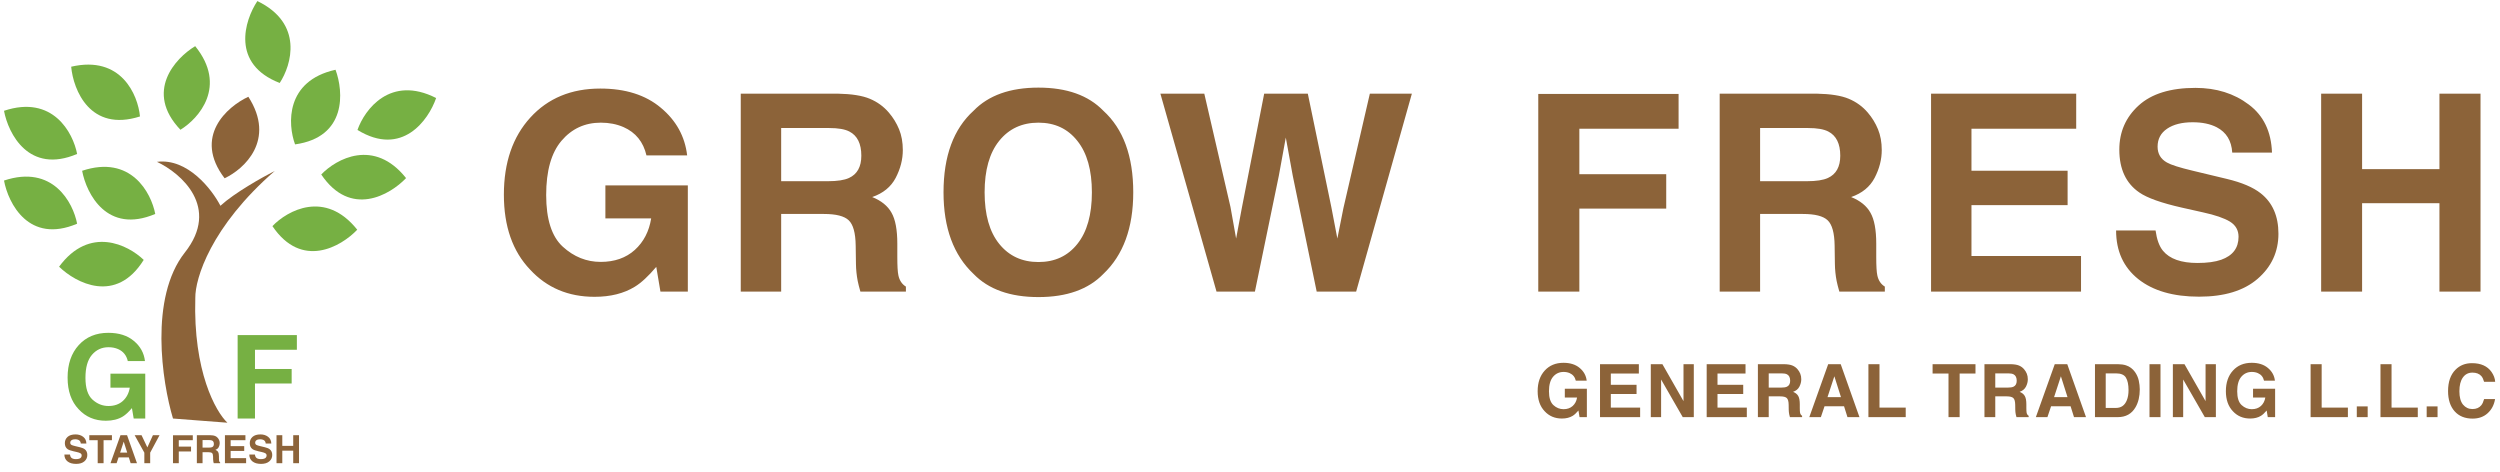 <svg width="1792" height="338" viewBox="0 0 1792 338" fill="none" xmlns="http://www.w3.org/2000/svg">
<path d="M50.15 325.818C50.276 326.733 50.525 327.417 50.897 327.87C51.576 328.694 52.74 329.106 54.389 329.106C55.376 329.106 56.178 328.997 56.794 328.78C57.962 328.363 58.546 327.589 58.546 326.457C58.546 325.795 58.256 325.284 57.677 324.921C57.097 324.568 56.187 324.255 54.946 323.984L52.826 323.508C50.743 323.037 49.303 322.525 48.505 321.973C47.156 321.049 46.481 319.604 46.481 317.639C46.481 315.845 47.133 314.355 48.438 313.168C49.742 311.982 51.658 311.389 54.185 311.389C56.295 311.389 58.093 311.95 59.579 313.073C61.073 314.188 61.857 315.809 61.929 317.938H57.908C57.835 316.733 57.31 315.877 56.331 315.37C55.679 315.034 54.869 314.867 53.9 314.867C52.822 314.867 51.961 315.084 51.318 315.519C50.675 315.954 50.353 316.561 50.353 317.34C50.353 318.055 50.67 318.59 51.304 318.943C51.712 319.178 52.581 319.455 53.913 319.772L57.364 320.601C58.877 320.963 60.018 321.447 60.788 322.054C61.984 322.996 62.581 324.36 62.581 326.144C62.581 327.974 61.88 329.495 60.475 330.709C59.081 331.914 57.106 332.516 54.552 332.516C51.943 332.516 49.891 331.923 48.397 330.736C46.902 329.541 46.155 327.901 46.155 325.818H50.15ZM80.231 311.973V315.519H74.239V332H70.027V315.519H64.008V311.973H80.231ZM86.1 324.432H91.182L88.682 316.552L86.1 324.432ZM86.359 311.973H91.087L98.179 332H93.641L92.35 327.883H84.973L83.587 332H79.212L86.359 311.973ZM109.606 311.973H114.348L107.649 324.473V332H103.465V324.473L96.535 311.973H101.467L105.625 320.696L109.606 311.973ZM123.995 312H138.193V315.519H128.152V320.125H136.943V323.603H128.152V332H123.995V312ZM145.19 315.451V320.832H149.932C150.874 320.832 151.581 320.723 152.052 320.505C152.885 320.125 153.302 319.373 153.302 318.25C153.302 317.036 152.899 316.221 152.092 315.804C151.639 315.569 150.96 315.451 150.054 315.451H145.19ZM150.924 311.973C152.328 312 153.406 312.172 154.158 312.489C154.918 312.806 155.562 313.273 156.087 313.889C156.522 314.396 156.866 314.957 157.12 315.573C157.373 316.189 157.5 316.891 157.5 317.679C157.5 318.63 157.26 319.568 156.78 320.492C156.3 321.407 155.507 322.054 154.402 322.435C155.326 322.806 155.978 323.336 156.359 324.024C156.748 324.704 156.943 325.745 156.943 327.149V328.495C156.943 329.409 156.979 330.03 157.052 330.356C157.16 330.872 157.414 331.253 157.812 331.497V332H153.207C153.08 331.556 152.989 331.198 152.935 330.927C152.826 330.365 152.767 329.79 152.758 329.201L152.731 327.34C152.713 326.063 152.477 325.211 152.024 324.785C151.581 324.36 150.743 324.147 149.511 324.147H145.19V332H141.101V311.973H150.924ZM175.924 315.519H165.326V319.772H175.054V323.25H165.326V328.399H176.413V332H161.236V311.973H175.924V315.519ZM182.704 325.818C182.831 326.733 183.08 327.417 183.451 327.87C184.13 328.694 185.294 329.106 186.943 329.106C187.93 329.106 188.732 328.997 189.348 328.78C190.516 328.363 191.101 327.589 191.101 326.457C191.101 325.795 190.811 325.284 190.231 324.921C189.651 324.568 188.741 324.255 187.5 323.984L185.38 323.508C183.297 323.037 181.857 322.525 181.06 321.973C179.71 321.049 179.035 319.604 179.035 317.639C179.035 315.845 179.687 314.355 180.992 313.168C182.296 311.982 184.212 311.389 186.739 311.389C188.85 311.389 190.648 311.95 192.133 313.073C193.628 314.188 194.411 315.809 194.484 317.938H190.462C190.389 316.733 189.864 315.877 188.886 315.37C188.234 315.034 187.423 314.867 186.454 314.867C185.376 314.867 184.515 315.084 183.872 315.519C183.229 315.954 182.908 316.561 182.908 317.34C182.908 318.055 183.225 318.59 183.859 318.943C184.266 319.178 185.136 319.455 186.467 319.772L189.918 320.601C191.431 320.963 192.572 321.447 193.342 322.054C194.538 322.996 195.136 324.36 195.136 326.144C195.136 327.974 194.434 329.495 193.03 330.709C191.635 331.914 189.66 332.516 187.106 332.516C184.497 332.516 182.446 331.923 180.951 330.736C179.457 329.541 178.709 327.901 178.709 325.818H182.704ZM198.207 332V311.973H202.351V319.609H210.177V311.973H214.334V332H210.177V323.06H202.351V332H198.207Z" fill="#8C6339"/>
<path d="M463.392 111.408C461.147 101.719 455.661 94.95 446.935 91.1C442.058 88.983 436.637 87.924 430.669 87.924C419.248 87.924 409.848 92.255 402.47 100.917C395.155 109.515 391.498 122.476 391.498 139.8C391.498 157.253 395.476 169.604 403.432 176.854C411.388 184.105 420.435 187.73 430.573 187.73C440.518 187.73 448.667 184.875 455.019 179.164C461.371 173.39 465.285 165.85 466.761 156.547H433.942V132.871H493.036V209H473.402L470.418 191.291C464.708 198.028 459.575 202.776 455.019 205.535C447.191 210.347 437.567 212.754 426.146 212.754C407.346 212.754 391.947 206.241 379.948 193.216C367.437 180.127 361.181 162.225 361.181 139.511C361.181 116.541 367.501 98.126 380.141 84.267C392.781 70.408 409.496 63.478 430.284 63.478C448.314 63.478 462.783 68.066 473.691 77.241C484.663 86.352 490.951 97.741 492.555 111.408H463.392ZM559.941 91.774V129.887H593.531C600.203 129.887 605.208 129.117 608.545 127.577C614.448 124.882 617.399 119.557 617.399 111.601C617.399 103.003 614.544 97.228 608.833 94.276C605.625 92.608 600.813 91.774 594.397 91.774H559.941ZM600.556 67.135C610.502 67.328 618.137 68.547 623.463 70.793C628.852 73.038 633.408 76.343 637.129 80.706C640.209 84.299 642.647 88.277 644.444 92.64C646.24 97.003 647.139 101.976 647.139 107.558C647.139 114.295 645.438 120.936 642.038 127.481C638.637 133.961 633.023 138.549 625.195 141.244C631.74 143.875 636.359 147.628 639.054 152.504C641.813 157.317 643.193 164.695 643.193 174.641V184.169C643.193 190.649 643.449 195.045 643.963 197.354C644.733 201.012 646.529 203.707 649.352 205.439V209H616.725C615.827 205.856 615.186 203.322 614.801 201.397C614.031 197.419 613.614 193.344 613.549 189.174L613.357 175.988C613.229 166.941 611.56 160.91 608.352 157.894C605.208 154.878 599.273 153.371 590.547 153.371H559.941V209H530.972V67.135H600.556ZM744.361 187.826C756.103 187.826 765.407 183.495 772.272 174.833C779.202 166.171 782.666 153.852 782.666 137.875C782.666 121.963 779.202 109.676 772.272 101.014C765.407 92.287 756.103 87.924 744.361 87.924C732.619 87.924 723.251 92.255 716.258 100.917C709.264 109.579 705.767 121.899 705.767 137.875C705.767 153.852 709.264 166.171 716.258 174.833C723.251 183.495 732.619 187.826 744.361 187.826ZM812.31 137.875C812.31 163.348 805.156 182.854 790.847 196.392C780.132 207.428 764.637 212.946 744.361 212.946C724.086 212.946 708.59 207.428 697.875 196.392C683.502 182.854 676.316 163.348 676.316 137.875C676.316 111.889 683.502 92.384 697.875 79.359C708.59 68.323 724.086 62.804 744.361 62.804C764.637 62.804 780.132 68.323 790.847 79.359C805.156 92.384 812.31 111.889 812.31 137.875ZM863.239 67.135L882.006 148.366L886.048 170.983L890.187 148.847L906.164 67.135H937.443L954.286 148.366L958.617 170.983L962.948 149.232L981.908 67.135H1012.03L972.091 209H943.795L926.664 126.037L921.659 98.608L916.654 126.037L899.523 209H871.997L831.767 67.135H863.239ZM1102.63 67.328H1203.21V92.255H1132.08V124.882H1194.35V149.521H1132.08V209H1102.63V67.328ZM1261.64 91.774V129.887H1295.23C1301.9 129.887 1306.91 129.117 1310.24 127.577C1316.15 124.882 1319.1 119.557 1319.1 111.601C1319.1 103.003 1316.24 97.228 1310.53 94.276C1307.32 92.608 1302.51 91.774 1296.1 91.774H1261.64ZM1302.26 67.135C1312.2 67.328 1319.84 68.547 1325.16 70.793C1330.55 73.038 1335.11 76.343 1338.83 80.706C1341.91 84.299 1344.35 88.277 1346.14 92.64C1347.94 97.003 1348.84 101.976 1348.84 107.558C1348.84 114.295 1347.14 120.936 1343.74 127.481C1340.34 133.961 1334.72 138.549 1326.89 141.244C1333.44 143.875 1338.06 147.628 1340.75 152.504C1343.51 157.317 1344.89 164.695 1344.89 174.641V184.169C1344.89 190.649 1345.15 195.045 1345.66 197.354C1346.43 201.012 1348.23 203.707 1351.05 205.439V209H1318.43C1317.53 205.856 1316.89 203.322 1316.5 201.397C1315.73 197.419 1315.31 193.344 1315.25 189.174L1315.06 175.988C1314.93 166.941 1313.26 160.91 1310.05 157.894C1306.91 154.878 1300.97 153.371 1292.25 153.371H1261.64V209H1232.67V67.135H1302.26ZM1488.22 92.255H1413.15V122.38H1482.06V147.019H1413.15V183.495H1491.68V209H1384.18V67.135H1488.22V92.255ZM1545.11 165.209C1546.01 171.689 1547.77 176.534 1550.41 179.742C1555.22 185.58 1563.46 188.5 1575.14 188.5C1582.13 188.5 1587.81 187.73 1592.18 186.19C1600.45 183.239 1604.59 177.753 1604.59 169.732C1604.59 165.048 1602.54 161.423 1598.43 158.857C1594.32 156.354 1587.88 154.141 1579.09 152.216L1564.07 148.847C1549.31 145.511 1539.11 141.885 1533.47 137.972C1523.91 131.427 1519.13 121.193 1519.13 107.27C1519.13 94.565 1523.75 84.01 1532.99 75.605C1542.22 67.2 1555.79 62.997 1573.7 62.997C1588.65 62.997 1601.38 66.975 1611.91 74.931C1622.49 82.823 1628.04 94.309 1628.56 109.387H1600.07C1599.55 100.853 1595.83 94.79 1588.9 91.197C1584.28 88.823 1578.54 87.636 1571.68 87.636C1564.04 87.636 1557.94 89.175 1553.39 92.255C1548.83 95.335 1546.56 99.634 1546.56 105.152C1546.56 110.221 1548.8 114.007 1553.29 116.509C1556.18 118.177 1562.34 120.134 1571.77 122.38L1596.22 128.251C1606.93 130.817 1615.02 134.25 1620.47 138.549C1628.94 145.222 1633.18 154.878 1633.18 167.519C1633.18 180.48 1628.2 191.259 1618.26 199.857C1608.38 208.39 1594.39 212.657 1576.3 212.657C1557.82 212.657 1543.28 208.455 1532.7 200.049C1522.11 191.58 1516.82 179.966 1516.82 165.209H1545.11ZM1663.8 209V67.135H1693.15V121.225H1748.59V67.135H1778.04V209H1748.59V145.671H1693.15V209H1663.8Z" fill="#8C6339"/>
<path d="M1129.54 272.884C1128.94 270.291 1127.47 268.48 1125.14 267.45C1123.83 266.883 1122.38 266.6 1120.78 266.6C1117.73 266.6 1115.21 267.759 1113.24 270.077C1111.28 272.378 1110.3 275.846 1110.3 280.482C1110.3 285.152 1111.37 288.457 1113.5 290.398C1115.62 292.338 1118.05 293.308 1120.76 293.308C1123.42 293.308 1125.6 292.544 1127.3 291.016C1129 289.471 1130.05 287.453 1130.44 284.963H1121.66V278.627H1137.47V299H1132.22L1131.42 294.261C1129.89 296.064 1128.52 297.334 1127.3 298.073C1125.21 299.361 1122.63 300.004 1119.57 300.004C1114.54 300.004 1110.42 298.262 1107.21 294.776C1103.86 291.273 1102.19 286.483 1102.19 280.405C1102.19 274.258 1103.88 269.33 1107.26 265.621C1110.65 261.912 1115.12 260.058 1120.68 260.058C1125.51 260.058 1129.38 261.286 1132.3 263.741C1135.23 266.179 1136.92 269.227 1137.35 272.884H1129.54ZM1174.73 267.759H1154.64V275.82H1173.08V282.414H1154.64V292.175H1175.65V299H1146.89V261.037H1174.73V267.759ZM1183.29 261.037H1191.61L1206.73 287.539V261.037H1214.12V299H1206.19L1190.68 272.034V299H1183.29V261.037ZM1251.19 267.759H1231.1V275.82H1249.54V282.414H1231.1V292.175H1252.12V299H1223.35V261.037H1251.19V267.759ZM1267.82 267.63V277.829H1276.8C1278.59 277.829 1279.93 277.623 1280.82 277.211C1282.4 276.49 1283.19 275.065 1283.19 272.936C1283.19 270.635 1282.43 269.089 1280.9 268.3C1280.04 267.853 1278.75 267.63 1277.04 267.63H1267.82ZM1278.68 261.037C1281.35 261.088 1283.39 261.414 1284.81 262.015C1286.26 262.616 1287.48 263.5 1288.47 264.668C1289.3 265.63 1289.95 266.694 1290.43 267.862C1290.91 269.029 1291.15 270.36 1291.15 271.854C1291.15 273.657 1290.7 275.434 1289.79 277.185C1288.88 278.919 1287.37 280.147 1285.28 280.868C1287.03 281.572 1288.27 282.577 1288.99 283.882C1289.73 285.169 1290.09 287.144 1290.09 289.805V292.355C1290.09 294.089 1290.16 295.265 1290.3 295.884C1290.51 296.862 1290.99 297.583 1291.74 298.047V299H1283.01C1282.77 298.159 1282.6 297.48 1282.5 296.965C1282.29 295.901 1282.18 294.81 1282.16 293.694L1282.11 290.166C1282.08 287.745 1281.63 286.131 1280.77 285.324C1279.93 284.517 1278.34 284.113 1276.01 284.113H1267.82V299H1260.06V261.037H1278.68ZM1309.96 284.654H1319.6L1314.86 269.716L1309.96 284.654ZM1310.45 261.037H1319.42L1332.86 299H1324.26L1321.81 291.196H1307.83L1305.2 299H1296.91L1310.45 261.037ZM1339.28 261.037H1347.22V292.175H1366.02V299H1339.28V261.037ZM1416.03 261.037V267.759H1404.67V299H1396.69V267.759H1385.28V261.037H1416.03ZM1430.21 267.63V277.829H1439.2C1440.98 277.829 1442.32 277.623 1443.22 277.211C1444.79 276.49 1445.58 275.065 1445.58 272.936C1445.58 270.635 1444.82 269.089 1443.29 268.3C1442.43 267.853 1441.15 267.63 1439.43 267.63H1430.21ZM1441.08 261.037C1443.74 261.088 1445.78 261.414 1447.21 262.015C1448.65 262.616 1449.87 263.5 1450.86 264.668C1451.69 265.63 1452.34 266.694 1452.82 267.862C1453.3 269.029 1453.54 270.36 1453.54 271.854C1453.54 273.657 1453.09 275.434 1452.18 277.185C1451.27 278.919 1449.77 280.147 1447.67 280.868C1449.42 281.572 1450.66 282.577 1451.38 283.882C1452.12 285.169 1452.49 287.144 1452.49 289.805V292.355C1452.49 294.089 1452.56 295.265 1452.69 295.884C1452.9 296.862 1453.38 297.583 1454.14 298.047V299H1445.4C1445.16 298.159 1444.99 297.48 1444.89 296.965C1444.68 295.901 1444.57 294.81 1444.55 293.694L1444.5 290.166C1444.47 287.745 1444.02 286.131 1443.16 285.324C1442.32 284.517 1440.73 284.113 1438.4 284.113H1430.21V299H1422.46V261.037H1441.08ZM1472.36 284.654H1481.99L1477.25 269.716L1472.36 284.654ZM1472.85 261.037H1481.81L1495.25 299H1486.65L1484.2 291.196H1470.22L1467.59 299H1459.3L1472.85 261.037ZM1509.38 267.63V292.407H1516.69C1520.44 292.407 1523.05 290.561 1524.52 286.869C1525.33 284.843 1525.73 282.431 1525.73 279.632C1525.73 275.769 1525.12 272.807 1523.9 270.746C1522.7 268.669 1520.3 267.63 1516.69 267.63H1509.38ZM1518.03 261.037C1520.38 261.071 1522.34 261.346 1523.9 261.861C1526.57 262.736 1528.72 264.342 1530.37 266.677C1531.69 268.566 1532.59 270.609 1533.07 272.807C1533.55 275.005 1533.79 277.099 1533.79 279.091C1533.79 284.139 1532.78 288.415 1530.75 291.917C1528.01 296.639 1523.77 299 1518.03 299H1501.68V261.037H1518.03ZM1548.64 299H1540.76V261.037H1548.64V299ZM1557.51 261.037H1565.83L1580.95 287.539V261.037H1588.34V299H1580.41L1564.9 272.034V299H1557.51V261.037ZM1622.86 272.884C1622.26 270.291 1620.8 268.48 1618.46 267.45C1617.16 266.883 1615.7 266.6 1614.11 266.6C1611.05 266.6 1608.54 267.759 1606.56 270.077C1604.6 272.378 1603.63 275.846 1603.63 280.482C1603.63 285.152 1604.69 288.457 1606.82 290.398C1608.95 292.338 1611.37 293.308 1614.08 293.308C1616.74 293.308 1618.92 292.544 1620.62 291.016C1622.32 289.471 1623.37 287.453 1623.77 284.963H1614.98V278.627H1630.8V299H1625.54L1624.74 294.261C1623.22 296.064 1621.84 297.334 1620.62 298.073C1618.53 299.361 1615.95 300.004 1612.9 300.004C1607.87 300.004 1603.75 298.262 1600.53 294.776C1597.19 291.273 1595.51 286.483 1595.51 280.405C1595.51 274.258 1597.2 269.33 1600.59 265.621C1603.97 261.912 1608.44 260.058 1614 260.058C1618.83 260.058 1622.7 261.286 1625.62 263.741C1628.56 266.179 1630.24 269.227 1630.67 272.884H1622.86ZM1656.24 261.037H1664.17V292.175H1682.97V299H1656.24V261.037ZM1689.35 291.325H1697.15V299H1689.35V291.325ZM1706.33 261.037H1714.26V292.175H1733.07V299H1706.33V261.037ZM1739.44 291.325H1747.24V299H1739.44V291.325ZM1754.77 280.327C1754.77 273.7 1756.55 268.591 1760.11 265.003C1763.2 261.878 1767.13 260.315 1771.9 260.315C1778.29 260.315 1782.96 262.41 1785.91 266.6C1787.54 268.952 1788.42 271.313 1788.54 273.682H1780.61C1780.09 271.862 1779.43 270.489 1778.62 269.562C1777.18 267.913 1775.04 267.089 1772.21 267.089C1769.33 267.089 1767.05 268.257 1765.39 270.592C1763.72 272.91 1762.89 276.198 1762.89 280.456C1762.89 284.714 1763.76 287.908 1765.51 290.037C1767.28 292.149 1769.52 293.205 1772.24 293.205C1775.02 293.205 1777.14 292.295 1778.6 290.475C1779.4 289.496 1780.07 288.028 1780.61 286.071H1788.46C1787.78 290.209 1786.02 293.574 1783.18 296.167C1780.37 298.76 1776.75 300.056 1772.34 300.056C1766.88 300.056 1762.59 298.305 1759.46 294.802C1756.34 291.282 1754.77 286.457 1754.77 280.327Z" fill="#8C6339"/>
<path d="M91.603 258.801C90.655 254.711 88.339 251.853 84.655 250.228C82.596 249.334 80.308 248.887 77.788 248.887C72.967 248.887 68.999 250.716 65.884 254.372C62.796 258.002 61.252 263.474 61.252 270.787C61.252 278.155 62.931 283.369 66.29 286.43C69.649 289.49 73.468 291.021 77.748 291.021C81.946 291.021 85.386 289.815 88.068 287.405C90.749 284.967 92.402 281.784 93.025 277.857H79.17V267.862H104.117V300H95.828L94.569 292.524C92.158 295.368 89.991 297.373 88.068 298.537C84.763 300.569 80.7 301.585 75.879 301.585C67.942 301.585 61.442 298.835 56.376 293.337C51.094 287.811 48.454 280.254 48.454 270.665C48.454 260.968 51.122 253.194 56.458 247.343C61.794 241.493 68.85 238.567 77.626 238.567C85.237 238.567 91.345 240.504 95.95 244.377C100.582 248.224 103.236 253.032 103.914 258.801H91.603Z" fill="#76B043"/>
<path d="M170.338 240.193H212.797V250.716H182.771V264.489H209.059V274.891H182.771V300H170.338V240.193Z" fill="#76B043"/>
<path d="M211.5 103.5C206.167 89 204.5 58 240.5 50C246.333 65.667 248.7 98.3 211.5 103.5Z" fill="#76B043"/>
<path d="M256.233 93.15C261.328 78.565 279.738 53.568 312.62 70.264C307.17 86.068 288.263 112.771 256.233 93.15Z" fill="#76B043"/>
<path d="M230.269 125.077C240.958 113.921 268.082 98.82 291.069 127.657C279.551 139.774 251.267 156.222 230.269 125.077Z" fill="#76B043"/>
<path d="M195.269 162.077C205.958 150.921 233.082 135.82 256.069 164.657C244.551 176.774 216.267 193.222 195.269 162.077Z" fill="#76B043"/>
<path d="M103.015 186.288C91.912 175.545 64.236 161.48 42.356 191.166C54.324 202.839 83.21 218.205 103.015 186.288Z" fill="#76B043"/>
<path d="M111.277 153.355C108.385 138.179 93.856 110.744 58.874 122.418C61.938 138.852 76.708 168.047 111.277 153.355Z" fill="#76B043"/>
<path d="M55.278 160.355C52.385 145.179 37.856 117.744 2.874 129.418C5.938 145.852 20.708 175.047 55.278 160.355Z" fill="#76B043"/>
<path d="M55.278 110.355C52.385 95.179 37.856 67.744 2.874 79.418C5.938 95.852 20.708 125.047 55.278 110.355Z" fill="#76B043"/>
<path d="M100.343 83.468C98.865 68.089 86.932 39.429 51.021 47.822C52.554 64.469 64.564 94.904 100.343 83.468Z" fill="#76B043"/>
<path d="M129.327 93.013C142.525 84.98 163.118 61.748 139.912 33.086C125.598 41.721 103.441 65.796 129.327 93.013Z" fill="#76B043"/>
<path d="M200.498 59.474C209.001 46.575 217.702 16.775 184.48 0.766C175.224 14.686 165.468 45.917 200.498 59.474Z" fill="#76B043"/>
<path d="M160.997 127.785C174.987 121.229 197.976 100.366 178.014 69.358C162.848 76.391 138.212 97.923 160.997 127.785Z" fill="#8C6339"/>
<path d="M140 213.5C138.4 266.3 154.667 295.167 163 303L124 300C116.167 273.833 106.9 213.4 132.5 181C158.1 148.6 129.833 124.167 112.5 116C134.5 113.2 152 135.833 158 147.5C168 138.3 188.167 127 197 122.5C151 162.5 139.833 199.833 140 213.5Z" fill="#8C6339"/>
</svg>
